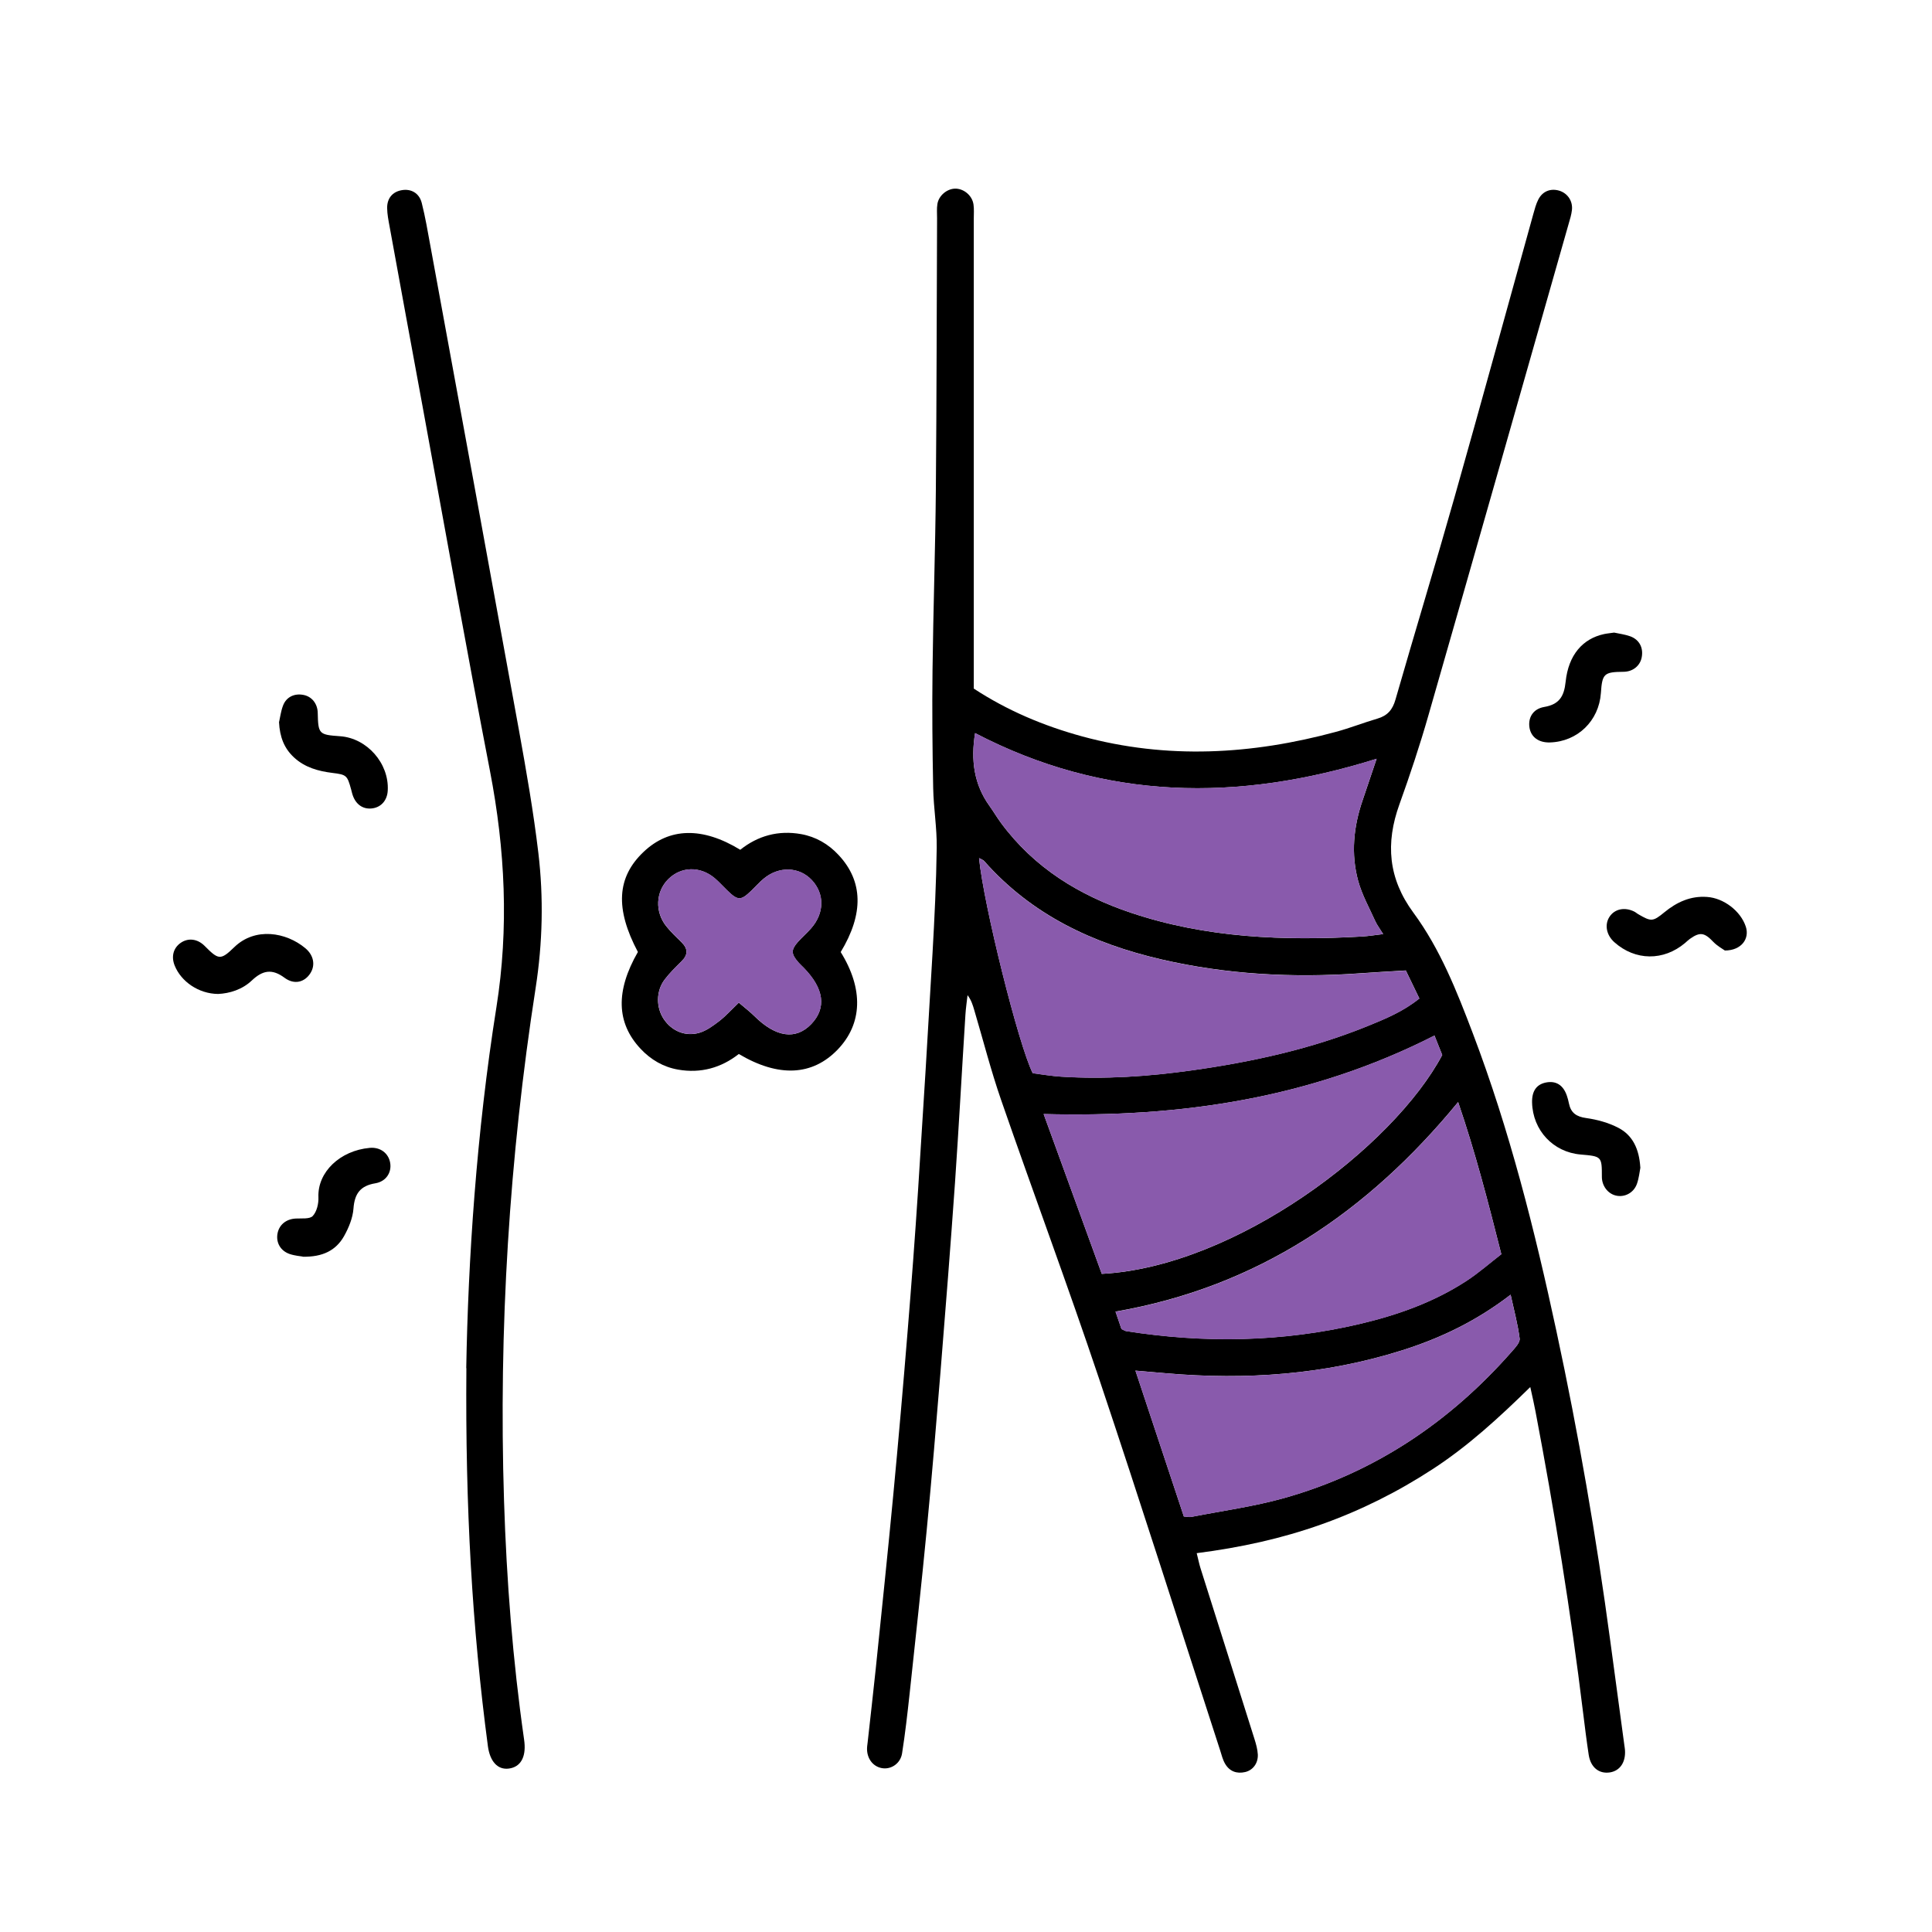 <?xml version="1.0" encoding="UTF-8"?>
<svg xmlns="http://www.w3.org/2000/svg" width="70" height="70" viewBox="0 0 70 70" fill="none">
  <path d="M35.279 24.947C36.505 25.75 37.818 26.3 39.204 26.68C42.285 27.519 45.352 27.343 48.405 26.516C48.914 26.379 49.406 26.183 49.909 26.036C50.27 25.931 50.457 25.715 50.561 25.346C51.264 22.901 52.005 20.47 52.698 18.023C53.664 14.608 54.602 11.184 55.552 7.765C55.603 7.583 55.651 7.395 55.736 7.229C55.891 6.925 56.186 6.815 56.499 6.91C56.797 7.003 56.991 7.285 56.954 7.61C56.935 7.779 56.884 7.943 56.836 8.107C55.147 14.038 53.463 19.971 51.76 25.899C51.448 26.991 51.089 28.072 50.704 29.142C50.195 30.552 50.297 31.829 51.21 33.068C52.182 34.387 52.783 35.914 53.364 37.442C54.694 40.944 55.607 44.569 56.392 48.228C57.192 51.944 57.836 55.686 58.343 59.453C58.512 60.716 58.682 61.977 58.854 63.237C58.861 63.293 58.873 63.35 58.876 63.406C58.907 63.844 58.699 64.155 58.34 64.216C57.94 64.282 57.633 64.04 57.562 63.582C57.485 63.076 57.422 62.566 57.359 62.057C56.913 58.396 56.322 54.759 55.634 51.139C55.586 50.879 55.525 50.622 55.445 50.255C54.306 51.371 53.187 52.397 51.913 53.226C50.643 54.054 49.299 54.727 47.872 55.233C46.431 55.745 44.948 56.071 43.359 56.274C43.412 56.484 43.446 56.658 43.499 56.827C44.151 58.89 44.805 60.951 45.454 63.014C45.51 63.193 45.563 63.382 45.573 63.568C45.587 63.886 45.396 64.138 45.117 64.204C44.81 64.275 44.55 64.182 44.388 63.905C44.303 63.761 44.262 63.59 44.211 63.428C42.751 58.937 41.324 54.431 39.822 49.954C38.688 46.574 37.443 43.233 36.275 39.862C35.902 38.788 35.621 37.682 35.298 36.593C35.245 36.414 35.192 36.235 35.056 36.056C35.03 36.294 34.993 36.529 34.979 36.766C34.85 38.798 34.741 40.829 34.601 42.858C34.441 45.135 34.262 47.408 34.078 49.682C33.922 51.596 33.763 53.51 33.578 55.422C33.387 57.409 33.169 59.392 32.956 61.377C32.878 62.094 32.796 62.814 32.684 63.526C32.629 63.883 32.311 64.101 31.999 64.069C31.672 64.035 31.434 63.768 31.415 63.408C31.41 63.316 31.425 63.22 31.437 63.124C31.534 62.236 31.638 61.35 31.73 60.462C31.946 58.361 32.166 56.264 32.365 54.164C32.551 52.196 32.723 50.226 32.883 48.255C33.024 46.53 33.154 44.804 33.266 43.079C33.45 40.232 33.624 37.386 33.787 34.536C33.859 33.264 33.922 31.991 33.939 30.716C33.949 29.996 33.825 29.277 33.811 28.555C33.782 27.13 33.77 25.706 33.787 24.281C33.813 22.093 33.889 19.907 33.908 17.719C33.937 14.447 33.937 11.174 33.952 7.902C33.952 7.73 33.937 7.557 33.964 7.39C34.012 7.089 34.305 6.844 34.598 6.835C34.911 6.825 35.226 7.079 35.272 7.41C35.296 7.579 35.282 7.752 35.282 7.924C35.282 13.365 35.282 18.806 35.282 24.247V24.942L35.279 24.947ZM35.33 26.56C35.17 27.544 35.289 28.42 35.853 29.203C35.996 29.404 36.122 29.617 36.267 29.815C37.472 31.448 39.109 32.446 40.987 33.075C43.712 33.988 46.52 34.093 49.355 33.932C49.592 33.917 49.827 33.878 50.115 33.844C49.999 33.655 49.895 33.521 49.827 33.371C49.609 32.889 49.347 32.419 49.209 31.915C48.943 30.939 49.04 29.957 49.369 29C49.531 28.525 49.691 28.048 49.878 27.492C44.846 29.073 40.011 29.003 35.33 26.562V26.56ZM39.921 46.155C44.783 45.893 50.491 41.547 52.255 38.225C52.165 38 52.068 37.758 51.974 37.52C47.511 39.794 42.784 40.496 37.813 40.364C38.535 42.349 39.228 44.249 39.921 46.158V46.155ZM50.934 35.161C50.333 35.197 49.791 35.227 49.25 35.266C46.835 35.435 44.437 35.307 42.072 34.759C39.603 34.187 37.38 33.149 35.657 31.195C35.618 31.151 35.55 31.134 35.473 31.09C35.638 32.777 36.905 37.865 37.418 38.883C37.743 38.925 38.094 38.986 38.448 39.008C40.032 39.109 41.607 39.001 43.175 38.781C45.357 38.475 47.504 38.007 49.556 37.173C50.195 36.913 50.84 36.649 51.426 36.176C51.256 35.824 51.094 35.489 50.934 35.158V35.161ZM42.893 54.945C43.017 54.952 43.094 54.974 43.165 54.959C44.289 54.739 45.432 54.585 46.53 54.276C49.805 53.354 52.531 51.525 54.781 48.963C54.902 48.826 55.077 48.64 55.06 48.498C54.995 47.986 54.859 47.484 54.733 46.909C53.483 47.871 52.179 48.49 50.789 48.928C48.003 49.807 45.151 50.008 42.256 49.756C41.907 49.726 41.556 49.697 41.139 49.66C41.735 51.459 42.307 53.182 42.893 54.945ZM52.831 39.929C49.534 43.945 45.539 46.633 40.417 47.521C40.495 47.746 40.57 47.971 40.633 48.153C40.728 48.194 40.759 48.219 40.795 48.226C43.632 48.674 46.457 48.627 49.26 47.969C50.624 47.648 51.935 47.186 53.119 46.417C53.57 46.123 53.979 45.761 54.396 45.441C53.919 43.556 53.459 41.764 52.831 39.929Z" fill="black"></path>
  <path d="M16.893 49.57C16.961 45.673 17.259 41.067 17.986 36.495C18.442 33.626 18.303 30.782 17.753 27.935C16.903 23.537 16.118 19.124 15.309 14.716C14.909 12.55 14.512 10.383 14.117 8.215C14.076 7.992 14.03 7.764 14.027 7.539C14.023 7.184 14.221 6.954 14.543 6.893C14.883 6.827 15.188 6.989 15.28 7.351C15.411 7.865 15.498 8.391 15.595 8.915C16.666 14.76 17.741 20.605 18.802 26.454C19.069 27.93 19.328 29.409 19.505 30.897C19.699 32.525 19.66 34.167 19.408 35.79C18.451 41.95 18.064 48.148 18.262 54.379C18.354 57.267 18.577 60.151 18.987 63.014C18.991 63.051 18.996 63.09 19.001 63.127C19.057 63.68 18.853 64.025 18.434 64.079C18.032 64.13 17.753 63.822 17.678 63.271C17.107 58.966 16.857 54.644 16.898 49.572L16.893 49.57Z" fill="black"></path>
  <path d="M30.46 34.495C31.293 35.836 31.247 37.092 30.354 38.024C29.438 38.979 28.212 39.045 26.768 38.188C26.131 38.69 25.387 38.898 24.568 38.754C24.035 38.661 23.58 38.396 23.207 37.997C22.33 37.06 22.301 35.902 23.112 34.492C22.281 32.924 22.347 31.783 23.321 30.863C24.248 29.984 25.448 29.95 26.821 30.789C27.458 30.28 28.202 30.075 29.023 30.221C29.559 30.317 30.012 30.579 30.383 30.978C31.272 31.927 31.301 33.107 30.46 34.495ZM26.768 36.328C27.003 36.529 27.18 36.663 27.337 36.82C28.113 37.586 28.834 37.689 29.396 37.102C29.951 36.519 29.857 35.817 29.118 35.063C29.052 34.994 28.98 34.933 28.919 34.86C28.66 34.561 28.655 34.414 28.914 34.123C29.065 33.954 29.239 33.805 29.389 33.633C29.874 33.08 29.879 32.38 29.409 31.883C28.953 31.401 28.224 31.377 27.672 31.834C27.512 31.966 27.374 32.126 27.223 32.27C26.838 32.64 26.736 32.64 26.342 32.255C26.191 32.111 26.053 31.954 25.896 31.82C25.368 31.374 24.675 31.391 24.21 31.856C23.757 32.309 23.72 33.039 24.144 33.565C24.309 33.77 24.503 33.954 24.692 34.14C24.927 34.37 24.936 34.588 24.697 34.825C24.483 35.038 24.263 35.251 24.081 35.491C23.764 35.912 23.766 36.507 24.055 36.933C24.34 37.354 24.832 37.569 25.339 37.42C25.598 37.344 25.835 37.168 26.056 36.999C26.291 36.818 26.492 36.593 26.768 36.328Z" fill="black"></path>
  <path d="M7.898 36.013C7.196 36.005 6.559 35.565 6.326 34.977C6.2 34.657 6.28 34.353 6.539 34.167C6.813 33.971 7.152 34.013 7.409 34.267C7.913 34.774 7.986 34.806 8.487 34.319C9.245 33.582 10.367 33.775 11.06 34.353C11.368 34.608 11.433 34.97 11.244 35.264C11.036 35.589 10.665 35.689 10.311 35.428C9.861 35.092 9.519 35.151 9.124 35.525C8.775 35.856 8.315 35.995 7.901 36.013H7.898Z" fill="black"></path>
  <path d="M59.435 42.3C59.406 42.45 59.384 42.68 59.309 42.893C59.193 43.223 58.856 43.394 58.541 43.316C58.25 43.245 58.039 42.961 58.039 42.641C58.039 41.899 58.035 41.896 57.269 41.83C56.273 41.745 55.534 40.952 55.51 39.946C55.501 39.537 55.665 39.297 55.999 39.224C56.37 39.145 56.639 39.309 56.772 39.703C56.804 39.794 56.826 39.885 56.845 39.977C56.915 40.323 57.116 40.46 57.47 40.509C57.87 40.565 58.282 40.678 58.638 40.864C59.159 41.135 59.391 41.635 59.432 42.3H59.435Z" fill="black"></path>
  <path d="M58.483 22.92C58.657 22.959 58.865 22.984 59.059 23.052C59.398 23.172 59.551 23.473 59.481 23.823C59.42 24.129 59.156 24.337 58.827 24.34C58.114 24.347 58.051 24.406 58.003 25.113C57.932 26.119 57.157 26.871 56.157 26.9C55.75 26.912 55.469 26.707 55.415 26.357C55.362 26.002 55.541 25.686 55.948 25.615C56.493 25.522 56.67 25.236 56.726 24.7C56.828 23.728 57.346 23.14 58.117 22.974C58.226 22.95 58.34 22.942 58.483 22.92Z" fill="black"></path>
  <path d="M62.496 34.439C62.418 34.383 62.222 34.277 62.077 34.126C61.755 33.788 61.595 33.756 61.224 34.02C61.163 34.064 61.11 34.118 61.052 34.167C60.272 34.825 59.247 34.813 58.491 34.138C58.203 33.881 58.13 33.506 58.312 33.222C58.496 32.934 58.862 32.853 59.213 33.029C59.264 33.053 59.305 33.095 59.354 33.122C59.826 33.396 59.884 33.398 60.301 33.056C60.754 32.684 61.253 32.454 61.852 32.498C62.452 32.539 63.068 33.007 63.254 33.575C63.397 34.01 63.097 34.436 62.498 34.439H62.496Z" fill="black"></path>
  <path d="M10.112 26.158C10.148 26.004 10.175 25.774 10.255 25.564C10.373 25.253 10.664 25.116 10.989 25.177C11.296 25.233 11.505 25.493 11.512 25.828C11.529 26.596 11.553 26.621 12.321 26.675C13.298 26.743 14.102 27.659 14.049 28.64C14.032 28.983 13.828 29.23 13.52 29.284C13.203 29.34 12.934 29.189 12.801 28.87C12.765 28.785 12.745 28.689 12.721 28.599C12.581 28.092 12.556 28.067 12.043 28.004C11.531 27.94 11.047 27.808 10.652 27.443C10.298 27.115 10.136 26.707 10.109 26.158H10.112Z" fill="black"></path>
  <path d="M10.968 45.528C10.891 45.514 10.682 45.499 10.489 45.433C10.166 45.318 10.006 45.034 10.05 44.723C10.098 44.385 10.36 44.168 10.716 44.15C10.929 44.138 11.22 44.177 11.332 44.057C11.479 43.901 11.547 43.607 11.537 43.377C11.501 42.469 12.318 41.688 13.393 41.59C13.781 41.553 14.079 41.786 14.137 42.134C14.195 42.474 13.994 42.807 13.599 42.873C13.059 42.963 12.848 43.242 12.807 43.786C12.783 44.128 12.635 44.486 12.463 44.792C12.17 45.306 11.69 45.548 10.966 45.533L10.968 45.528Z" fill="black"></path>
  <path d="M35.329 26.56C40.01 29 44.845 29.071 49.877 27.49C49.69 28.048 49.53 28.523 49.368 28.998C49.041 29.955 48.942 30.934 49.208 31.913C49.346 32.417 49.608 32.887 49.826 33.369C49.894 33.518 49.998 33.653 50.114 33.842C49.826 33.876 49.591 33.917 49.354 33.93C46.519 34.091 43.711 33.986 40.986 33.073C39.106 32.444 37.471 31.445 36.267 29.813C36.121 29.614 35.995 29.401 35.852 29.201C35.288 28.415 35.169 27.539 35.329 26.557V26.56Z" fill="#895AAC"></path>
  <path d="M39.92 46.155C39.225 44.246 38.534 42.347 37.812 40.362C42.786 40.497 47.51 39.792 51.973 37.518C52.067 37.755 52.164 37.998 52.254 38.223C50.49 41.547 44.78 45.891 39.92 46.153V46.155Z" fill="#895AAC"></path>
  <path d="M50.934 35.163C51.094 35.494 51.254 35.829 51.426 36.181C50.839 36.654 50.195 36.918 49.555 37.178C47.503 38.012 45.357 38.48 43.174 38.786C41.604 39.006 40.03 39.111 38.448 39.013C38.094 38.991 37.743 38.928 37.418 38.888C36.904 37.87 35.635 32.782 35.473 31.095C35.55 31.139 35.618 31.156 35.657 31.201C37.379 33.154 39.603 34.191 42.072 34.764C44.436 35.312 46.835 35.44 49.25 35.271C49.793 35.234 50.336 35.202 50.934 35.166V35.163Z" fill="#895AAC"></path>
  <path d="M42.893 54.947C42.309 53.185 41.737 51.462 41.139 49.663C41.558 49.699 41.907 49.726 42.255 49.758C45.151 50.01 48.002 49.807 50.788 48.931C52.179 48.493 53.482 47.873 54.732 46.912C54.858 47.487 54.994 47.989 55.059 48.5C55.076 48.642 54.902 48.828 54.781 48.965C52.53 51.528 49.804 53.356 46.529 54.279C45.429 54.587 44.286 54.742 43.164 54.962C43.094 54.977 43.019 54.955 42.893 54.947Z" fill="#895AAC"></path>
  <path d="M52.831 39.934C53.459 41.769 53.919 43.561 54.397 45.446C53.98 45.769 53.573 46.131 53.12 46.422C51.935 47.191 50.624 47.653 49.261 47.974C46.455 48.632 43.633 48.679 40.796 48.231C40.76 48.226 40.728 48.202 40.634 48.157C40.573 47.976 40.495 47.751 40.418 47.526C45.539 46.638 49.534 43.95 52.831 39.934Z" fill="#895AAC"></path>
  <path d="M26.771 36.326C26.495 36.588 26.294 36.815 26.059 36.996C25.841 37.165 25.601 37.342 25.342 37.417C24.833 37.567 24.341 37.351 24.058 36.93C23.769 36.504 23.767 35.912 24.084 35.489C24.266 35.249 24.486 35.036 24.7 34.823C24.937 34.586 24.927 34.368 24.695 34.138C24.506 33.952 24.312 33.768 24.147 33.562C23.723 33.034 23.757 32.307 24.213 31.854C24.678 31.389 25.371 31.372 25.899 31.817C26.056 31.952 26.197 32.108 26.345 32.253C26.739 32.637 26.844 32.637 27.226 32.268C27.377 32.123 27.515 31.967 27.675 31.832C28.225 31.374 28.954 31.399 29.412 31.881C29.882 32.378 29.877 33.078 29.392 33.631C29.242 33.802 29.068 33.949 28.917 34.12C28.658 34.412 28.663 34.556 28.922 34.857C28.985 34.928 29.055 34.992 29.121 35.06C29.86 35.814 29.954 36.519 29.399 37.099C28.837 37.687 28.116 37.586 27.34 36.818C27.183 36.661 27.006 36.526 26.771 36.326Z" fill="#895AAC"></path>
</svg>
